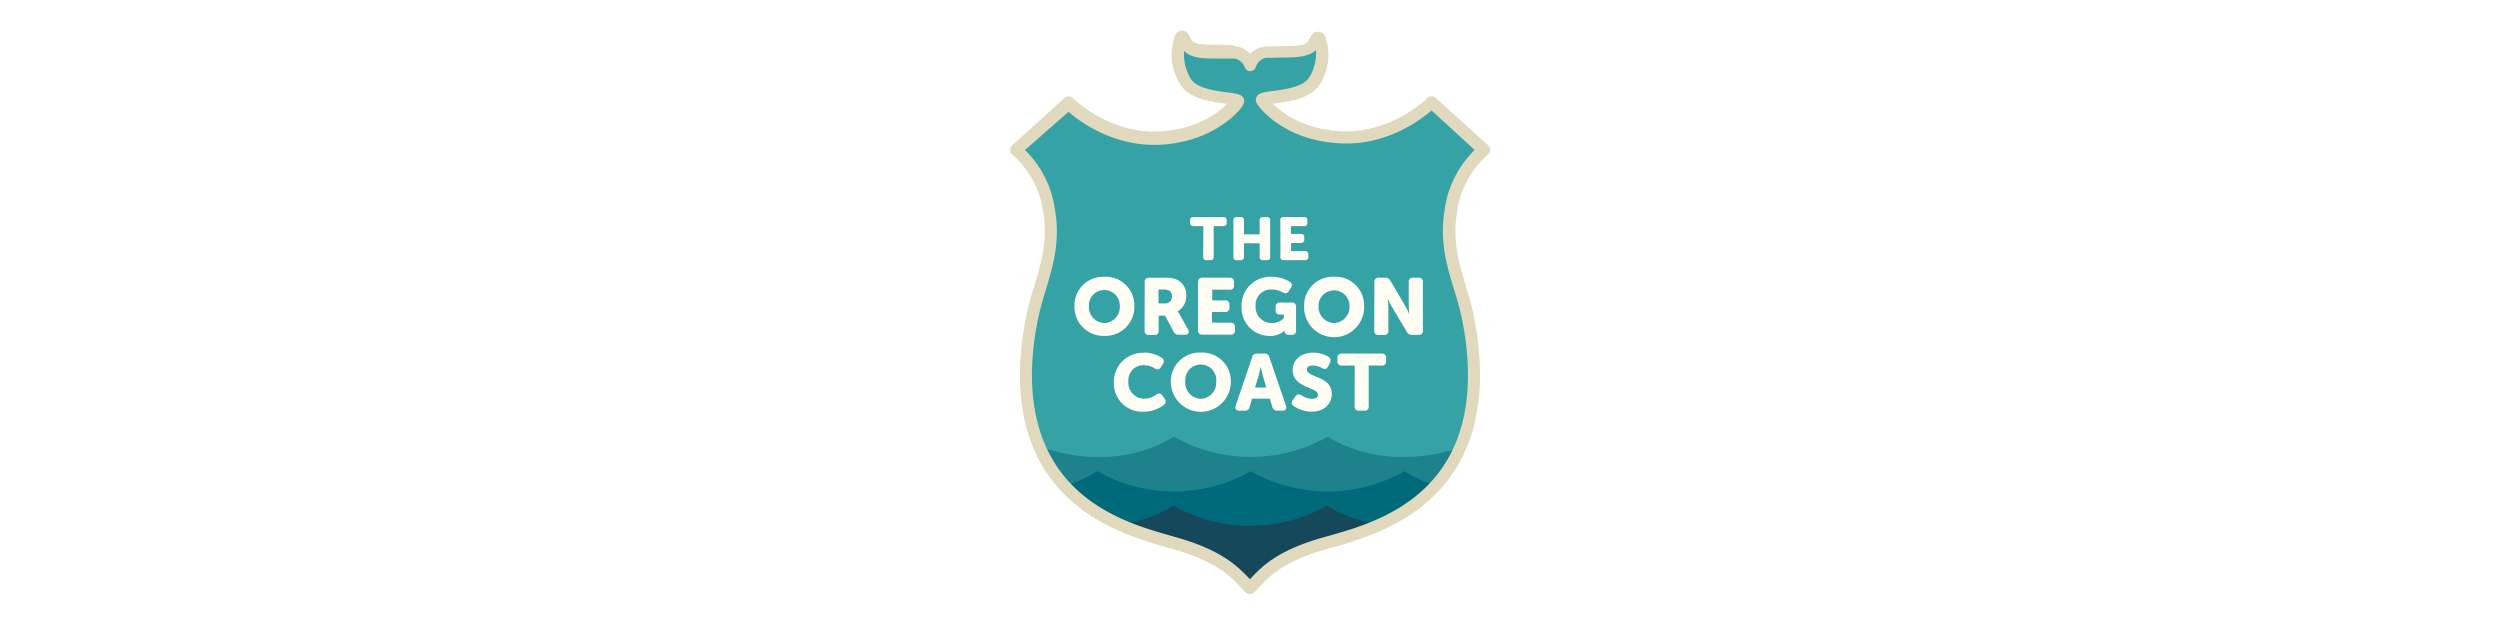 <?xml version="1.0" encoding="UTF-8"?> <svg xmlns="http://www.w3.org/2000/svg" viewBox="0 0 500 125"><title>OCV</title><rect width="500" height="125" fill="#fff"></rect><g><path d="M295.74,30.75l.78-.8-10.21-9.24-.71.61c-2.31,2-8.7,6.71-17.32,6.34-9.35-.39-14.14-5.16-15.39-6.61-.31-.36-.69-.84-.67-1.06s.64-.49,2.4-.71c2.47-.32,6.6-.83,8.09-3.2a10.34,10.34,0,0,0,1.54-6.23l-.17-2.34-1.66,1.75c-1.14,1.13-3.2,1.16-5.67,1.2-.74,0-1.52,0-2.37.06h-.53l-1,.17-.22.05a3.8,3.8,0,0,0-2.54,2.35.16.16,0,0,1-.2.08.15.15,0,0,1-.08-.08,3.77,3.77,0,0,0-2.48-2.33l-.35-.09-.89-.15h-.51c-.86,0-1.65,0-2.38-.06-2.44-.07-4.54-.13-5.69-1.2l-1.64-1.67-.17,2.32a10.45,10.45,0,0,0,1.52,6.24c1.49,2.36,5.63,2.87,8.1,3.2,1.76.21,2.36.35,2.39.69a3.43,3.43,0,0,1-.67,1.07c-1.25,1.45-6,6.22-15.38,6.6-8.6.35-15-4.35-17.33-6.34l-.7-.6L203.46,30l.78.8a19.71,19.71,0,0,1,5.16,8.59c1.91,7.58.48,12.44-1.17,18.07a57.52,57.52,0,0,0-2.89,16.9c-.32,25.6,18.92,31.11,28.15,33.74l1.27.37c9.2,2.57,12.2,5.77,14.4,8.1l.89.84.78-.83c2.19-2.34,5.18-5.54,14.42-8.12l1.07-.31h.16c9.25-2.67,28.49-8.19,28.16-33.79a57.14,57.14,0,0,0-2.89-16.9c-1.65-5.63-3.07-10.49-1.16-18.07A19.69,19.69,0,0,1,295.74,30.75Z" fill="#35a3a5"></path><path d="M289.74,90.18a32,32,0,0,1-8.91,1.19,28.75,28.75,0,0,1-14.78-3.7l-.54-.33-.55.33a31.34,31.34,0,0,1-29.6,0l-.55-.33-.54.33a28.81,28.81,0,0,1-14.79,3.73A31.72,31.72,0,0,1,210.19,90L209,89.67l.58,1.17a26.94,26.94,0,0,0,4.61,6.21l.23.24.31-.1a24.5,24.5,0,0,0,4.76-2.14,32.81,32.81,0,0,0,30.71,0,32.56,32.56,0,0,0,30.68,0,24.45,24.45,0,0,0,4.51,2.13l.32.11.24-.23a26.57,26.57,0,0,0,4.45-6l.61-1.07Z" fill="#1d828b"></path><path d="M285.69,96.56a22.74,22.74,0,0,1-4.26-2l-.55-.33-.54.33a31.44,31.44,0,0,1-29.65,0l-.54-.34-.54.33a31.19,31.19,0,0,1-29.6,0l-.54-.33-.55.33a23,23,0,0,1-4.55,2.14l-.8.27.6.6a33.82,33.82,0,0,0,12,7.59l.15.07h.15a26.41,26.41,0,0,0,8.17-3.2,32.51,32.51,0,0,0,30.69,0,26.31,26.31,0,0,0,8.16,3.09h.16l.15,0a34.1,34.1,0,0,0,12.09-7.68l.59-.6Z" fill="#006a7b"></path><path d="M273.73,104.44a24.74,24.74,0,0,1-7.84-3l-.54-.33-.55.33a31.11,31.11,0,0,1-29.54,0l-.54-.33-.55.33a24.83,24.83,0,0,1-7.84,3l-1.73.37,1.64.65a75.49,75.49,0,0,0,7.46,2.43l1.27.38c9.35,2.6,12.41,5.86,14.7,8.32l.38.38.4-.42c2.24-2.39,5.33-5.65,14.66-8.26l1.24-.36a74.76,74.76,0,0,0,7.46-2.45l1.63-.64Z" fill="#16485b"></path><g><path d="M240.68,45.22h-2a.59.59,0,0,1-.66-.5.43.43,0,0,1,0-.16v-.49a.58.58,0,0,1,.5-.66h6.15a.59.59,0,0,1,.66.52.33.33,0,0,1,0,.14v.49a.6.6,0,0,1-.52.66h-2.07v6.15a.58.58,0,0,1-.5.66h-.94a.58.58,0,0,1-.67-.51.38.38,0,0,1,0-.15Z" fill="#fffdf4"></path><path d="M246.68,44.07a.59.59,0,0,1,.5-.66h.94a.58.58,0,0,1,.67.51.38.38,0,0,1,0,.15v2.79h3.14V44.07a.59.59,0,0,1,.5-.66h.95a.59.59,0,0,1,.66.52.33.33,0,0,1,0,.14v7.3a.58.58,0,0,1-.5.66h-.95a.58.58,0,0,1-.66-.5.43.43,0,0,1,0-.16V48.65h-3.14v2.72a.6.6,0,0,1-.52.67h-.93a.58.58,0,0,1-.66-.5V44.07Z" fill="#fffdf4"></path><path d="M256.07,44.07a.58.58,0,0,1,.5-.66h4.24a.58.58,0,0,1,.66.52.33.33,0,0,1,0,.14v.49a.59.59,0,0,1-.52.66h-2.77v1.57h2a.58.58,0,0,1,.67.51.38.38,0,0,1,0,.15v.48a.61.61,0,0,1-.53.67h-2.1v1.62H261a.61.61,0,0,1,.67.53v.62a.59.59,0,0,1-.51.66h-4.42a.58.58,0,0,1-.66-.5.43.43,0,0,1,0-.16Z" fill="#fffdf4"></path><path d="M220.87,55.35a5.73,5.73,0,0,1,6,5.46c0,.13,0,.25,0,.37a5.8,5.8,0,0,1-5.62,6h-.36a5.81,5.81,0,0,1-6-5.6v-.39a5.72,5.72,0,0,1,5.61-5.83h.37m0,9.26a3.2,3.2,0,0,0,3.09-3.31v-.12a3.1,3.1,0,0,0-6.17-.51,4.34,4.34,0,0,0,0,.51,3.2,3.2,0,0,0,3,3.42h.11" fill="#fffdf4"></path><path d="M228.94,56.42a.76.76,0,0,1,.67-.87h3.28a6,6,0,0,1,2.22.27,3.33,3.33,0,0,1,2.14,3.33,3.47,3.47,0,0,1-1.71,3.11h0a7,7,0,0,1,.43.68l1.63,2.95c.35.6.08,1.06-.61,1.06h-1.22a1.05,1.05,0,0,1-1.06-.63l-1.7-3.2h-1.28v3a.78.78,0,0,1-.68.88.61.61,0,0,1-.19,0h-1.07a.77.77,0,0,1-.87-.69.61.61,0,0,1,0-.19Zm4,4.26a1.3,1.3,0,0,0,1.44-1.16,1.93,1.93,0,0,0,0-.24c0-.58-.14-1-.67-1.22a2.61,2.61,0,0,0-1.07-.16h-.94v2.78Z" fill="#fffdf4"></path><path d="M239.64,56.42a.79.79,0,0,1,.67-.88h5.62a.79.79,0,0,1,.87.67.74.74,0,0,1,0,.21v.64a.78.78,0,0,1-.68.88.61.61,0,0,1-.19,0h-3.49v2.14H245a.79.79,0,0,1,.89.68v.75a.8.8,0,0,1-.68.89h-2.81v2.13h3.71a.78.78,0,0,1,.87.67.74.74,0,0,1,0,.21v.64a.77.77,0,0,1-.68.88h-5.82a.8.8,0,0,1-.88-.69V56.42Z" fill="#fffdf4"></path><path d="M254.23,55.35a7,7,0,0,1,3.71,1,.79.79,0,0,1,.33,1.07l-.1.15-.42.66c-.31.48-.68.51-1.21.23a4.43,4.43,0,0,0-2.14-.55,3.06,3.06,0,0,0-3.28,2.8,3.53,3.53,0,0,0,0,.46,3.2,3.2,0,0,0,3,3.43h.24a3.06,3.06,0,0,0,2.4-1V62.9H256a.78.78,0,0,1-.88-.68.67.67,0,0,1,0-.2V61.4a.8.8,0,0,1,.68-.89h2.53a.79.79,0,0,1,.88.68.74.74,0,0,1,0,.21v4.69a.78.78,0,0,1-.68.88.67.67,0,0,1-.2,0h-.53c-.57,0-.87-.3-.87-.69h0v-.16h0a4.29,4.29,0,0,1-3,1.07,5.6,5.6,0,0,1-5.62-5.57v-.27a5.77,5.77,0,0,1,5.55-6h.46" fill="#fffdf4"></path><path d="M266.82,55.35a5.73,5.73,0,0,1,6,5.48v.35a6,6,0,0,1-12,.51v-.51a5.73,5.73,0,0,1,5.62-5.83h.37m0,9.26a3.21,3.21,0,0,0,3.09-3.31.49.49,0,0,1,0-.12,3.1,3.1,0,0,0-6.18-.36v.36a3.2,3.2,0,0,0,3,3.42h.13" fill="#fffdf4"></path><path d="M274.88,56.42a.79.79,0,0,1,.69-.88H277a1.08,1.08,0,0,1,1.07.59l2.8,4.76a17.62,17.62,0,0,1,1,2h0s-.12-1.24-.12-2V56.42a.78.78,0,0,1,.69-.88h1.26a.79.79,0,0,1,.88.68.67.67,0,0,1,0,.2v9.67a.78.78,0,0,1-.68.88.67.67,0,0,1-.2,0h-1.26a1.06,1.06,0,0,1-1.07-.59l-2.82-4.73a17.62,17.62,0,0,1-1-1.95h0s.12,1.23.12,1.95v4.44A.77.77,0,0,1,277,67a.67.67,0,0,1-.2,0h-1.07a.77.77,0,0,1-.88-.67.74.74,0,0,1,0-.21Z" fill="#fffdf4"></path><path d="M228.72,70.52a6.34,6.34,0,0,1,3.66,1.06.82.82,0,0,1,.27,1.12l-.08.1-.39.66a.77.77,0,0,1-1,.35.94.94,0,0,1-.18-.12,4.42,4.42,0,0,0-2.13-.64,3,3,0,0,0-3.2,2.87,2.67,2.67,0,0,0,0,.4,3.2,3.2,0,0,0,3,3.42h.24a4.21,4.21,0,0,0,2.34-.81.75.75,0,0,1,1.08,0,.49.49,0,0,1,.14.18l.45.62a.82.82,0,0,1-.06,1.17.27.27,0,0,1-.08.07,6.53,6.53,0,0,1-4,1.37A5.66,5.66,0,0,1,222.78,77c0-.17,0-.34,0-.51a5.78,5.78,0,0,1,5.59-5.93h.36" fill="#fffdf4"></path><path d="M240.17,70.52a5.72,5.72,0,0,1,6,5.47v.37a6,6,0,0,1-12,0,5.74,5.74,0,0,1,5.61-5.85h.38m0,9.25a3.19,3.19,0,0,0,3.08-3.31v-.1a3.1,3.1,0,1,0-6.18-.36v.36a3.21,3.21,0,0,0,3,3.41h.12" fill="#fffdf4"></path><path d="M250.43,71.43a.92.92,0,0,1,1-.71h1.44a.92.92,0,0,1,1,.71l3.32,9.71c.2.61-.09,1-.73,1h-1a1,1,0,0,1-1-.74l-.48-1.66h-3.57l-.48,1.66a.9.9,0,0,1-1,.74h-1.07c-.64,0-.92-.39-.72-1Zm2.82,6.08-.64-2.22c-.2-.71-.46-2-.46-2h0s-.25,1.25-.47,2L251,77.51Z" fill="#fffdf4"></path><path d="M258.58,80l.5-.73c.32-.46.69-.49,1.21-.2a4.2,4.2,0,0,0,2.08.7c.83,0,1.22-.35,1.22-.8,0-1.61-5.06-1.35-5.06-4.94,0-2.13,1.76-3.5,4.09-3.5a5.79,5.79,0,0,1,3.08.85A.82.82,0,0,1,266,72.5l0,.06-.4.76c-.31.62-.75.52-1.19.3a3.83,3.83,0,0,0-1.81-.52c-.88,0-1.24.35-1.24.8,0,1.66,5,1.25,5,4.87,0,1.92-1.43,3.56-4,3.56a6.39,6.39,0,0,1-3.63-1.13.77.77,0,0,1-.27-1.06.58.58,0,0,1,.11-.15" fill="#fffdf4"></path><path d="M270.94,73.11h-2.59a.79.79,0,0,1-.87-.67.74.74,0,0,1,0-.21v-.64a.78.78,0,0,1,.68-.88h8.17a.8.8,0,0,1,.89.68v.84a.79.79,0,0,1-.7.88.61.61,0,0,1-.19,0h-2.59v8.16a.78.78,0,0,1-.67.87.74.74,0,0,1-.21,0H271.8a.78.78,0,0,1-.88-.67.67.67,0,0,1,0-.2Z" fill="#fffdf4"></path></g><path d="M250,118.84a1.25,1.25,0,0,1-.84-.35h0l-.12-.1-.84-.88c-2.08-2.23-4.93-5.27-13.78-7.73l-1.26-.36C224.3,106.87,203.63,101,204,74.31A58.28,58.28,0,0,1,206.92,57c1.66-5.67,3-10.15,1.15-17.35a19,19,0,0,0-5.68-8.81A1.26,1.26,0,0,1,202,30a1.21,1.21,0,0,1,.41-.9l10.47-9.48a1.23,1.23,0,0,1,1.68,0c.07.08,7.19,7.1,17.07,6.67,7.67-.32,12-3.72,13.86-5.56h-.31c-2.88-.36-7.24-.9-9.09-3.8A11.07,11.07,0,0,1,235,7.13a1.66,1.66,0,0,1,1.24-1c1.07-.14,1.55.84,1.82,1.36a3.17,3.17,0,0,0,.21.41c.61,1,2.13,1.06,5,1.06.75,0,1.55,0,2.4.07h.9l.29.18.32.06h.2l.35.1h.07A5,5,0,0,1,250,10.75a5,5,0,0,1,2.18-1.29h.07l.34-.08h.19l.36-.12h1.17c.84,0,1.65,0,2.4-.06,2.85,0,4.36-.11,5-1.07l.21-.41c.26-.52.75-1.5,1.81-1.36a1.61,1.61,0,0,1,1.27.77,11,11,0,0,1-1.06,9.75c-1.85,2.91-6.2,3.45-9.09,3.81h-.31c1.81,1.84,6.18,5.24,13.87,5.56,9.94.4,17.06-6.59,17.06-6.67a1.23,1.23,0,0,1,1.68,0l10.48,9.48a1.28,1.28,0,0,1,.39.9,1.26,1.26,0,0,1-.39.91,19,19,0,0,0-5.67,8.8c-1.82,7.21-.51,11.74,1.15,17.36A58.7,58.7,0,0,1,296,74.31c.34,26.66-20.37,32.56-29.16,35.08l-1.24.35c-8.86,2.47-11.73,5.51-13.79,7.74l-.85.88a.36.36,0,0,1-.11.1h0a1.15,1.15,0,0,1-.87.36M205,30a20.73,20.73,0,0,1,5.41,9.12c2,7.86.53,12.8-1.17,18.63a57.22,57.22,0,0,0-2.85,16.56c-.3,24.83,18.4,30.16,27.39,32.73l1.26.36c9.49,2.65,12.6,6,14.93,8.41v.06l.06-.06c2.27-2.43,5.33-5.76,14.93-8.42l1.25-.35c9-2.57,27.73-7.9,27.38-32.71a56.24,56.24,0,0,0-2.85-16.62c-1.72-5.79-3.18-10.77-1.24-18.59A20.88,20.88,0,0,1,294.94,30l-8.63-7.91c-2.31,2-9.05,7-18.06,6.59-9.78-.4-14.83-5.44-16.14-7-.85-1-1-1.39-.93-1.83.14-1.24,1.41-1.4,3.33-1.65,2.28-.29,6.1-.77,7.33-2.7A9.28,9.28,0,0,0,263.2,10c-1.42,1.4-3.79,1.47-6.44,1.51-.72,0-1.5,0-2.32.05h-1.25l-.23.06a2.74,2.74,0,0,0-1.84,1.92,1.23,1.23,0,0,1-1.07.71h0a1.21,1.21,0,0,1-1.06-.71,2.71,2.71,0,0,0-1.83-1.76l-.26-.07h-1.33c-.85,0-1.63,0-2.35,0-2.64,0-5-.08-6.4-1.52a9.37,9.37,0,0,0,1.35,5.59c1.23,1.93,5.06,2.41,7.34,2.7,1.92.25,3.2.41,3.33,1.64,0,.45-.09.86-.93,1.84-1.31,1.53-6.4,6.57-16.15,7-9,.37-15.75-4.59-18.06-6.59Z" fill="#e0d9bd"></path></g></svg> 